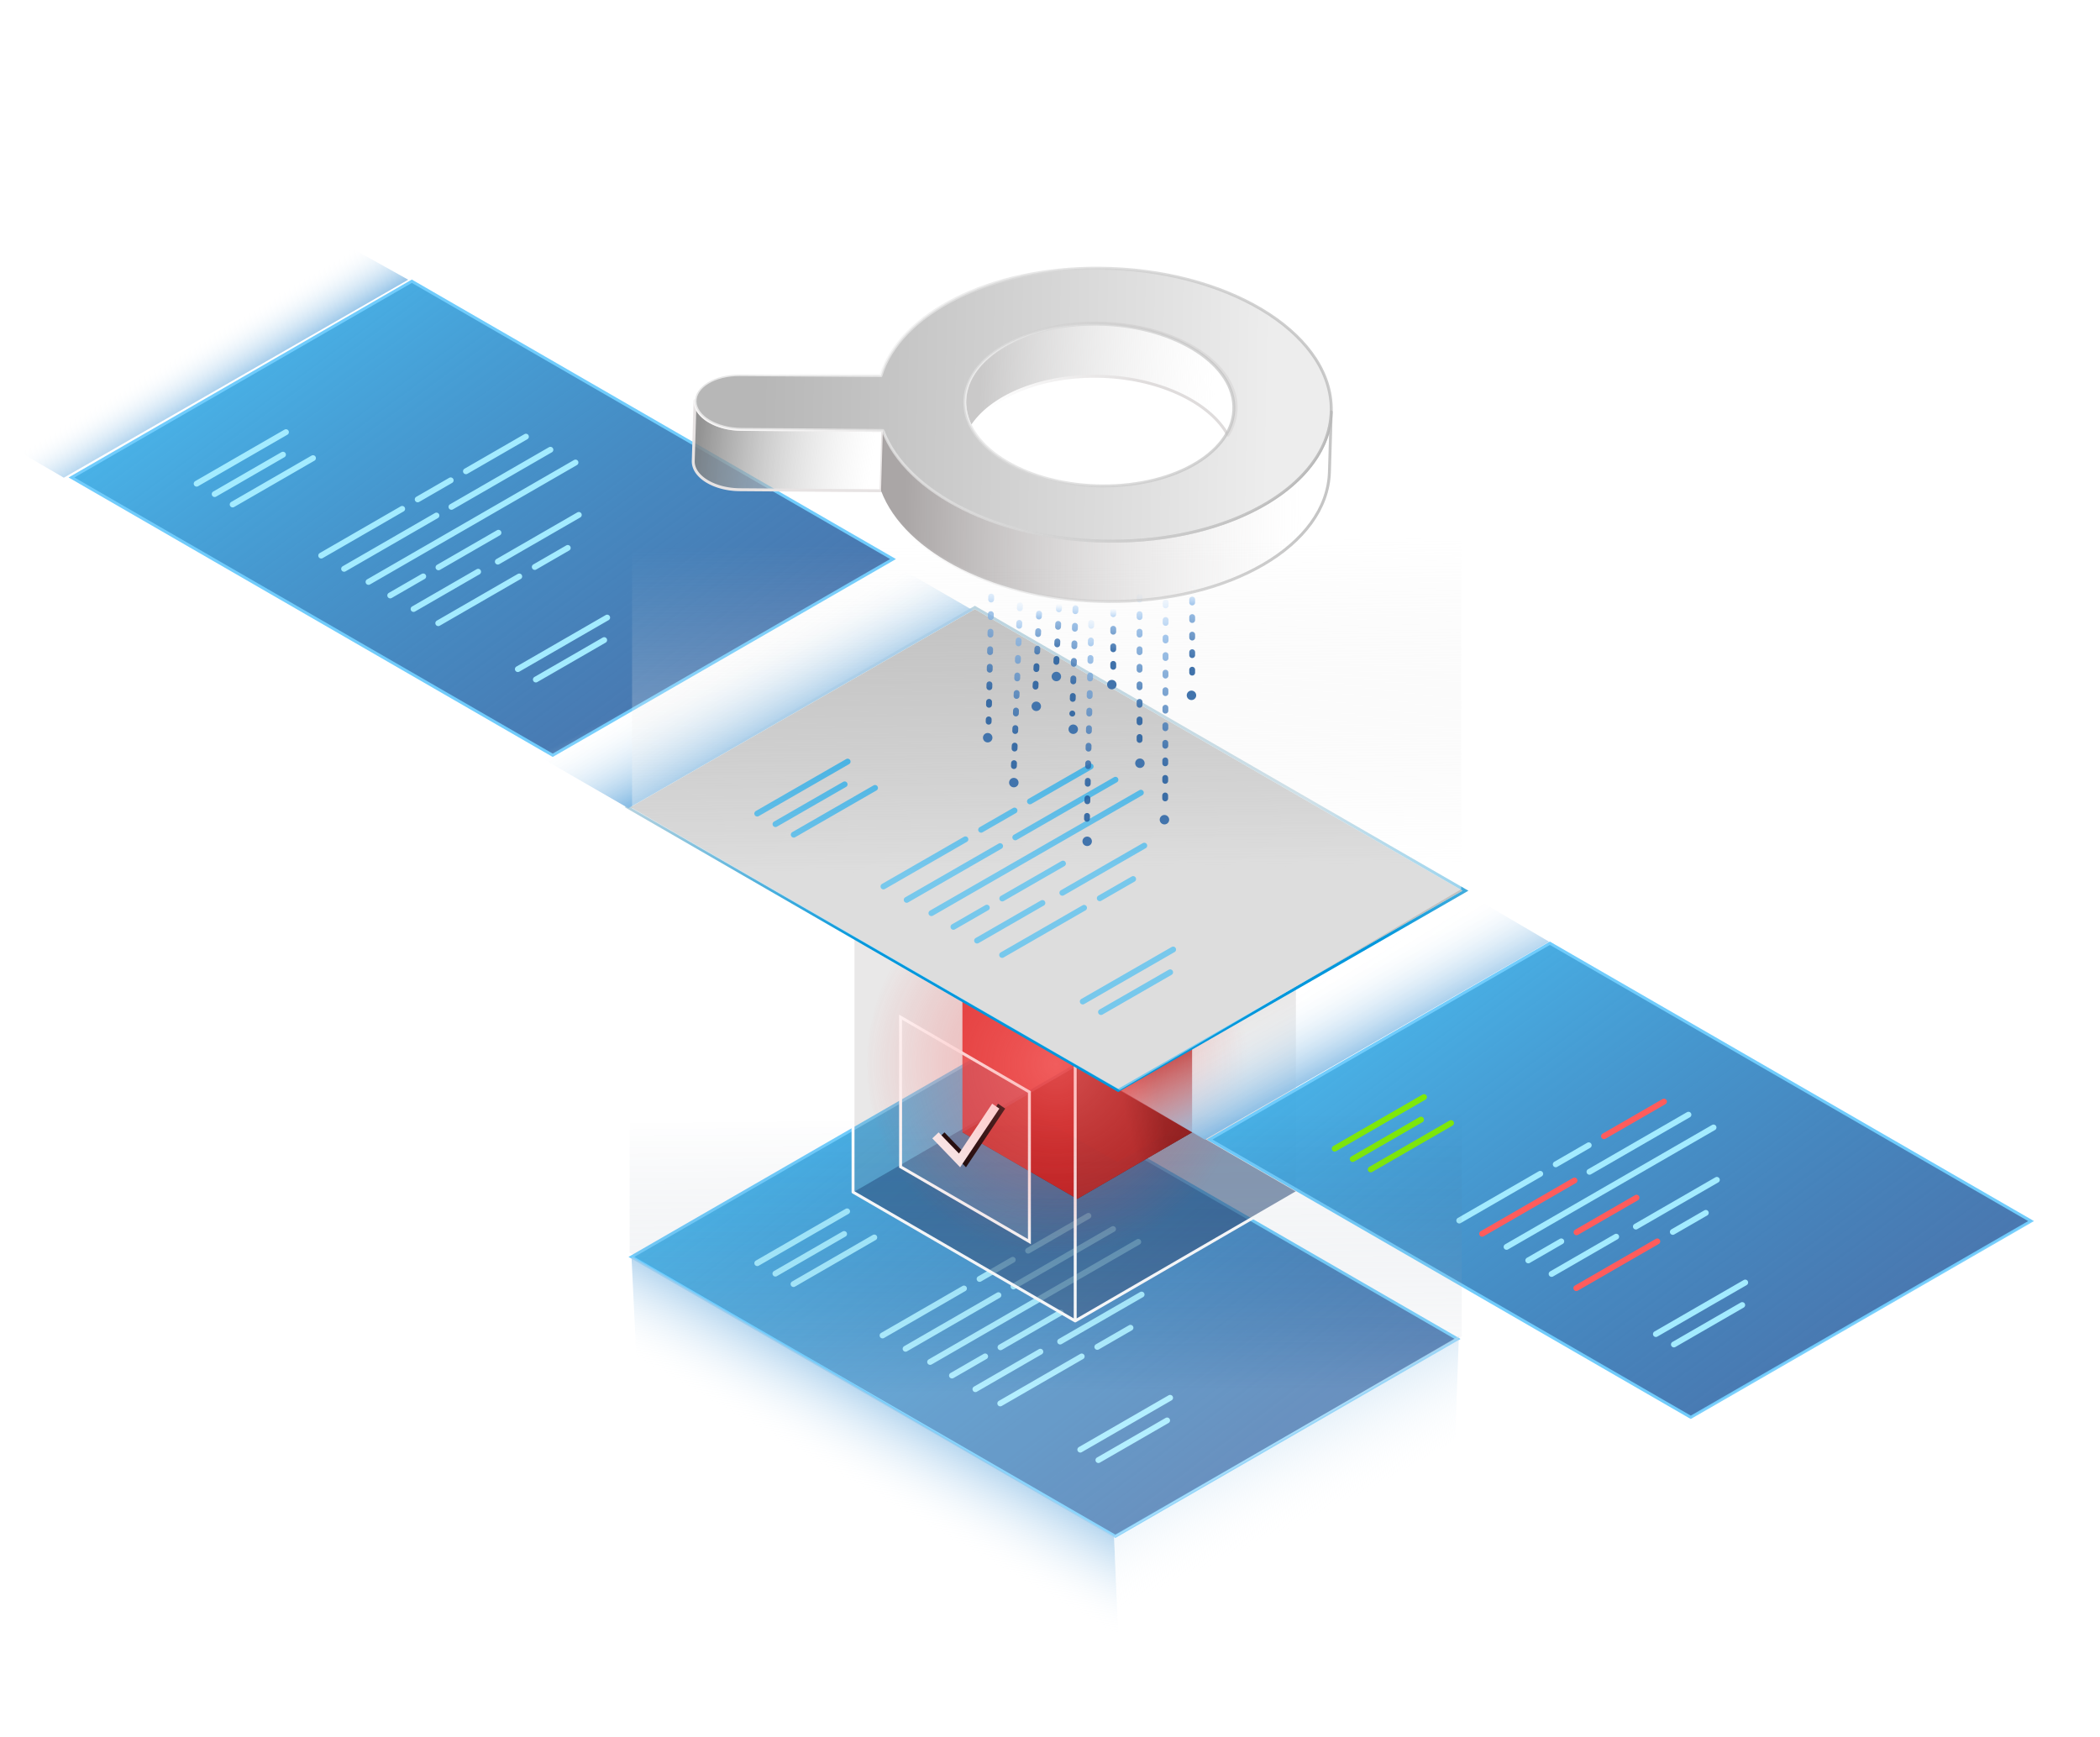 <svg xmlns="http://www.w3.org/2000/svg" xmlns:xlink="http://www.w3.org/1999/xlink" width="718" height="594" viewBox="0 0 718 594"><defs><linearGradient x1="59.639%" y1="0%" x2="40.374%" y2="100%" id="linearGradient-1"><stop stop-color="#4BBEF2" offset="0%"/><stop stop-color="#003887" stop-opacity=".702" offset="100%"/></linearGradient><linearGradient x1="129.523%" y1="43.651%" x2="0%" y2="43.651%" id="linearGradient-2"><stop stop-color="#89BDE5" offset="0%"/><stop stop-color="#FFF" stop-opacity="0" offset="100%"/></linearGradient><linearGradient x1="100%" y1="30.433%" x2="50%" y2="71.375%" id="linearGradient-3"><stop stop-color="#89BDE5" offset="0%"/><stop stop-color="#FFF" stop-opacity="0" offset="100%"/></linearGradient><linearGradient x1="38.124%" y1="50%" x2="65.799%" y2="38.322%" id="linearGradient-4"><stop stop-color="#E40F0F" offset="0%"/><stop stop-color="#B00000" offset="100%"/></linearGradient><linearGradient x1="59.639%" y1="0%" x2="40.374%" y2="100%" id="linearGradient-8"><stop stop-color="#4BBEF2" offset="0%"/><stop stop-color="#003887" stop-opacity=".702" offset="100%"/></linearGradient><linearGradient x1="47.029%" y1="72.066%" x2="61.821%" y2="50%" id="linearGradient-9"><stop stop-color="#89BDE5" offset="0%"/><stop stop-color="#FFF" stop-opacity="0" offset="100%"/></linearGradient><linearGradient x1="50%" y1="67.136%" x2="61.821%" y2="50%" id="linearGradient-10"><stop stop-color="#89BDE5" offset="0%"/><stop stop-color="#FFF" stop-opacity="0" offset="100%"/></linearGradient><linearGradient x1="41.652%" y1="68.176%" x2="59.385%" y2="45.173%" id="linearGradient-11"><stop stop-color="#0097DC" offset="0%"/><stop stop-color="#B8D3DF" offset="100%"/></linearGradient><linearGradient x1="44.317%" y1="66.226%" x2="60.406%" y2="44.079%" id="linearGradient-14"><stop stop-color="#89BDE5" offset="0%"/><stop stop-color="#FFF" stop-opacity="0" offset="100%"/></linearGradient><linearGradient x1="40.958%" y1="49.047%" x2="69.066%" y2="22.81%" id="linearGradient-15"><stop stop-color="#DDD" stop-opacity="0" offset="0%"/><stop stop-color="#FFF" stop-opacity=".465" offset="100%"/></linearGradient><linearGradient x1="74.775%" y1="20.992%" x2="46.33%" y2="44.867%" id="linearGradient-16"><stop stop-color="#FFF" stop-opacity=".445" offset="0%"/><stop stop-color="#02234C" stop-opacity="0" offset="100%"/></linearGradient><linearGradient x1="38.277%" y1="54.606%" x2="94.382%" y2="33.592%" id="linearGradient-17"><stop stop-color="#A5D1FF" stop-opacity="0" offset="0%"/><stop stop-color="#8BB7E6" stop-opacity=".777" offset="25.053%"/><stop stop-color="#225C9E" stop-opacity=".857" offset="100%"/></linearGradient><linearGradient x1="22.366%" y1="59.927%" x2="94.382%" y2="34.814%" id="linearGradient-18"><stop stop-color="#A5D1FF" stop-opacity="0" offset="0%"/><stop stop-color="#8BB7E6" stop-opacity=".777" offset="25.053%"/><stop stop-color="#225C9E" stop-opacity=".857" offset="100%"/></linearGradient><linearGradient x1="57.223%" y1="47.579%" x2="94.382%" y2="35.424%" id="linearGradient-19"><stop stop-color="#A5D1FF" stop-opacity="0" offset="0%"/><stop stop-color="#8BB7E6" stop-opacity=".777" offset="25.053%"/><stop stop-color="#225C9E" stop-opacity=".857" offset="100%"/></linearGradient><linearGradient x1="36.077%" y1="55.539%" x2="94.382%" y2="34.338%" id="linearGradient-20"><stop stop-color="#A5D1FF" stop-opacity="0" offset="0%"/><stop stop-color="#8BB7E6" stop-opacity=".777" offset="25.053%"/><stop stop-color="#225C9E" stop-opacity=".857" offset="100%"/></linearGradient><linearGradient x1="51.705%" y1="50%" x2="94.382%" y2="35.406%" id="linearGradient-21"><stop stop-color="#A5D1FF" stop-opacity="0" offset="0%"/><stop stop-color="#8BB7E6" stop-opacity=".777" offset="25.053%"/><stop stop-color="#225C9E" stop-opacity=".857" offset="100%"/></linearGradient><linearGradient x1="45.854%" y1="53.093%" x2="94.382%" y2="31.477%" id="linearGradient-22"><stop stop-color="#A5D1FF" stop-opacity="0" offset="0%"/><stop stop-color="#8BB7E6" stop-opacity=".777" offset="25.053%"/><stop stop-color="#225C9E" stop-opacity=".857" offset="100%"/></linearGradient><linearGradient x1="16.77%" y1="62.861%" x2="94.382%" y2="33.453%" id="linearGradient-23"><stop stop-color="#A5D1FF" stop-opacity="0" offset="0%"/><stop stop-color="#8BB7E6" stop-opacity=".777" offset="20.525%"/><stop stop-color="#225C9E" stop-opacity=".857" offset="100%"/></linearGradient><linearGradient x1="30.538%" y1="58.198%" x2="94.382%" y2="31.426%" id="linearGradient-24"><stop stop-color="#A5D1FF" stop-opacity="0" offset="0%"/><stop stop-color="#8BB7E6" stop-opacity=".777" offset="25.053%"/><stop stop-color="#225C9E" stop-opacity=".857" offset="100%"/></linearGradient><linearGradient x1="21.277%" y1="62.339%" x2="94.382%" y2="32.408%" id="linearGradient-25"><stop stop-color="#A5D1FF" stop-opacity="0" offset="0%"/><stop stop-color="#8BB7E6" stop-opacity=".777" offset="25.053%"/><stop stop-color="#225C9E" stop-opacity=".857" offset="100%"/></linearGradient><linearGradient x1="47.657%" y1="51.509%" x2="94.382%" y2="32.225%" id="linearGradient-26"><stop stop-color="#A5D1FF" stop-opacity="0" offset="0%"/><stop stop-color="#8BB7E6" stop-opacity=".777" offset="25.053%"/><stop stop-color="#225C9E" stop-opacity=".857" offset="100%"/></linearGradient><linearGradient x1="34.291%" y1="58.043%" x2="81.414%" y2="23.412%" id="linearGradient-27"><stop stop-color="#FFF" stop-opacity=".773" offset="0%"/><stop stop-color="#FFF" stop-opacity="0" offset="100%"/></linearGradient><linearGradient x1="39.534%" y1="5.317%" x2="71.603%" y2="92.672%" id="linearGradient-28"><stop stop-color="#FFF" stop-opacity=".275" offset="0%"/><stop stop-color="#C2C1C1" stop-opacity=".867" offset="100%"/></linearGradient><linearGradient x1="43.567%" y1="31.832%" x2="67.155%" y2="91.539%" id="linearGradient-29"><stop stop-color="#DFDCDC" offset="0%"/><stop stop-color="#FFF" offset="100%"/></linearGradient><linearGradient x1="41.673%" y1="5.317%" x2="66.29%" y2="91.26%" id="linearGradient-30"><stop stop-color="#FFF" stop-opacity=".275" offset="0%"/><stop stop-color="#828282" stop-opacity=".867" offset="100%"/></linearGradient><linearGradient x1="37.967%" y1="5.317%" x2="74.838%" y2="92.672%" id="linearGradient-31"><stop stop-color="#FFF" stop-opacity=".275" offset="0%"/><stop stop-color="#9D9898" stop-opacity=".867" offset="100%"/></linearGradient><linearGradient x1="50%" y1="0%" x2="66.381%" y2="93.889%" id="linearGradient-32"><stop stop-color="#C4C4C4" offset="0%"/><stop stop-color="#D2D1D1" stop-opacity="0" offset="100%"/></linearGradient><linearGradient x1="68.844%" y1="95.168%" x2="37.963%" y2="10.32%" id="linearGradient-33"><stop stop-color="#939393" offset="0%"/><stop stop-color="#E4E4E4" offset="100%"/></linearGradient><linearGradient x1="37.537%" y1="3.178%" x2="63.704%" y2="94.556%" id="linearGradient-34"><stop stop-color="#B0B0B0" offset="0%"/><stop stop-color="#FFF" offset="100%"/></linearGradient><filter x="-21.8%" y="-32.2%" width="161.1%" height="164.4%" filterUnits="objectBoundingBox" id="filter-6"><feOffset dx="2" in="SourceAlpha" result="shadowOffsetOuter1"/><feGaussianBlur stdDeviation="2" in="shadowOffsetOuter1" result="shadowBlurOuter1"/><feColorMatrix values="0 0 0 0 0 0 0 0 0 0 0 0 0 0 0 0 0 0 0.5 0" in="shadowBlurOuter1"/></filter><filter x="-45.5%" y="-20.8%" width="191.1%" height="141.6%" filterUnits="objectBoundingBox" id="filter-13"><feMorphology radius="1" operator="dilate" in="SourceAlpha" result="shadowSpreadOuter1"/><feOffset in="shadowSpreadOuter1" result="shadowOffsetOuter1"/><feGaussianBlur stdDeviation="17.5" in="shadowOffsetOuter1" result="shadowBlurOuter1"/><feComposite in="shadowBlurOuter1" in2="SourceAlpha" operator="out" result="shadowBlurOuter1"/><feColorMatrix values="0 0 0 0 1 0 0 0 0 1 0 0 0 0 1 0 0 0 0.758 0" in="shadowBlurOuter1"/></filter><path id="path-5" d="M27.101 113.42l2.155-2.057 6.963 7.234 11.348-17.034 2.458 1.67-13.409 20.065z"/><path id="path-12" d="M118.175 104.992v192.536L.678 229.406V36.87z"/><radialGradient cx="46.725%" cy="50%" fx="46.725%" fy="50%" r="47.481%" gradientTransform="matrix(0 1 -.999 0 .967 .033)" id="radialGradient-7"><stop stop-color="#FF7A7A" stop-opacity=".519" offset="0%"/><stop stop-color="#EF3D3D" stop-opacity="0" offset="100%"/></radialGradient></defs><g id="DocBridge-Delta" stroke="none" stroke-width="1" fill="none" fill-rule="evenodd"><g id="Group-26-Copy-7" transform="rotate(-60 495 53.704)"><path id="Polygon-Copy-10" stroke="#70CCFC" fill="url(#linearGradient-1)" d="M146.7 67.623V258.67L29.762 191.076V.026z"/><path id="Polygon-Copy-10" fill="url(#linearGradient-2)" d="M29.832 0L.68 18.766 0 209.42l29.562-18.76z"/><path id="Polygon-Copy-10" fill="url(#linearGradient-3)" d="M147.78 258.555l-31.48 16.71L0 209.421l29.562-18.76z"/><path id="Line-11" stroke="#A3EBFF" stroke-width="2" stroke-linecap="round" d="M49.399 124.484l22.198 12.826M49.423 87.805l27.836 16.083M99.417 116.407l20.619 11.914M82.752 106.873l11.341 6.553M49.423 134.284l27.836 16.083M82.752 153.352l11.341 6.553M77.991 141.435l27.836 16.083M66.087 124.75l20.62 11.913M49.423 115.216l11.34 6.552M49.714 106.422l71.138 41.102M49.423 38.355l30.702 17.739M49.423 45.506l23.485 13.569M49.423 52.657l27.609 15.952M49.423 165.875l30.702 17.74M49.423 173.026l23.485 13.57M86.323 118.204l34.022 19.658M49.423 96.897l31.738 18.338"/></g><g id="Group-6" transform="translate(291.657 275.823)"><g id="Group-3-Copy-28"><path id="Polygon" fill-opacity=".553" fill="#003373" opacity=".864" d="M75.96 87.923l75.96 43.961-75.96 43.961L0 131.884z"/><g id="Group-3-Copy-9" transform="translate(37.4 43.064)"><path id="Polygon" fill="#000" d="M39.264 45.533l39.264 22.766-39.264 22.766L0 68.3z"/><path id="Polygon" fill="url(#linearGradient-4)" opacity=".76" d="M78.528 22.766V68.3L39.264 91.065V45.533z"/><path id="Polygon" fill="#F20101" opacity=".828" d="M39.264 45.533v45.532L0 68.3V22.766z"/><path id="Polygon" fill-opacity=".896" fill="#DA0101" d="M39.264 0l39.264 22.766-39.264 22.767L0 22.766z"/></g><path id="Polygon" stroke="#FFF" fill-opacity=".198" fill="#8E8B8B" stroke-linecap="round" stroke-linejoin="round" d="M151.92 43.662v88.122l-75.96 44.061V87.723zM75.96 87.723v88.122L0 131.785V43.661z"/><path id="Polygon" stroke="#FFF" fill-opacity=".133" fill="#FFF" d="M60.301 97.561v51.163l-44.044-25.581V71.98z"/><g id="Path-2"><use fill="#000" filter="url(#filter-6)" xlink:href="#path-5"/><use fill="#FFF" xlink:href="#path-5"/></g><path id="Polygon" stroke="#FFF" fill-opacity=".403" fill="#FFF" d="M75.96 0l75.96 43.961-75.96 43.962L0 43.96z"/></g><ellipse id="Oval-3" fill="url(#radialGradient-7)" style="mix-blend-mode:overlay" cx="73.823" cy="87.961" rx="69.052" ry="69"/></g><g id="Group-26-Copy-7" transform="rotate(-60 131.9 76.153)"><g id="Group-26-Copy-8" transform="translate(.017 428.471)"><path id="Polygon-Copy-10" stroke="#70CCFC" fill="url(#linearGradient-8)" d="M117.519 115.553v189.983L1.234 238.317V48.335z"/><path id="Polygon-Copy-10" fill="url(#linearGradient-9)" d="M118.176 68.122l-.321 46.967L.358 46.967.679 0z"/><path id="Polygon-Copy-14" fill="#FFF" opacity=".086" d="M118.12 306.023l-.623 25.467L0 263.368l.622-25.467z"/><path id="Line-11" stroke="#A3EBFF" stroke-width="2" stroke-linecap="round" d="M19.895 172.598l22.075 12.754M19.919 136.123L47.6 152.116"/><path id="Line-11" stroke="#FF5C5C" stroke-width="2" stroke-linecap="round" d="M69.634 164.566l20.505 11.847"/><path id="Line-11" stroke="#A3EBFF" stroke-width="2" stroke-linecap="round" d="M53.062 155.085l11.278 6.516"/><path id="Line-11" stroke="#FF5C5C" stroke-width="2" stroke-linecap="round" d="M19.919 182.343L47.6 198.336"/><path id="Line-11" stroke="#A3EBFF" stroke-width="2" stroke-linecap="round" d="M53.062 201.305l11.278 6.516M48.327 189.454l27.682 15.993"/><path id="Line-11" stroke="#FF5C5C" stroke-width="2" stroke-linecap="round" d="M36.491 172.862l20.504 11.847"/><path id="Line-11" stroke="#A3EBFF" stroke-width="2" stroke-linecap="round" d="M19.919 163.381l11.277 6.516M20.209 154.637l70.741 40.872"/><path id="Line-11" stroke="#7FE90A" stroke-width="2" stroke-linecap="round" d="M19.919 86.949L50.45 104.59M19.919 94.06l23.355 13.494M19.919 101.171l27.456 15.863"/><path id="Line-11" stroke="#A3EBFF" stroke-width="2" stroke-linecap="round" d="M19.919 213.758l30.531 17.64M19.919 220.869l23.355 13.494M56.613 166.353L90.446 185.9"/><path id="Line-11" stroke="#FF5C5C" stroke-width="2" stroke-linecap="round" d="M19.919 145.164L51.48 163.4"/></g><g id="Group-26-Copy-9" transform="translate(1.36)"><path id="Polygon-Copy-10" stroke="#70CCFC" fill="url(#linearGradient-8)" d="M117.661 93.87v189.982L1.376 216.634V26.651z"/><path id="Polygon-Copy-10" fill="url(#linearGradient-10)" d="M117.105 65.38l.392 27.16L0 24.417.09 0z"/><path id="Line-11" stroke="#A3EBFF" stroke-width="2" stroke-linecap="round" d="M20.904 150.414l22.074 12.754M20.927 113.939l27.681 15.994M70.642 142.382l20.505 11.847M54.07 132.901l11.278 6.516M20.927 160.159l27.681 15.994M54.07 179.121l11.278 6.516M49.336 167.27l27.681 15.994M37.499 150.678l20.504 11.847M20.927 141.197l11.278 6.516M21.217 132.453l70.741 40.872M20.927 64.766l30.531 17.64M20.927 71.877L44.282 85.37M20.927 78.987l27.456 15.864M20.927 191.574l30.531 17.641M20.927 198.685l23.355 13.494M57.622 144.169l33.832 19.548M20.927 122.981l31.562 18.235"/></g><g id="Group" transform="translate(0 211.662)"><g id="Polygon-Copy-10"><use fill="#000" filter="url(#filter-13)" xlink:href="#path-12"/><path stroke="url(#linearGradient-11)" d="M.178 36.003l118.497 68.701v193.692L.178 229.694V36.003z" fill-opacity=".753" fill="#FFF"/></g><path id="Polygon-Copy-10" fill="url(#linearGradient-14)" d="M117.497 68.122v36.398L0 36.4V0z"/><path id="Line-11" stroke="#0097DC" stroke-width="2" stroke-linecap="round" d="M20.408 162.297l22.305 12.925M20.432 125.331l27.97 16.209M70.665 154.157l20.719 12.006M53.921 144.548l11.395 6.604M20.432 172.173l27.97 16.208M53.921 191.389l11.395 6.604M49.137 179.379l27.97 16.208M37.177 162.564l20.718 12.006M20.432 152.956l11.395 6.603M20.725 144.094l71.478 41.422M20.432 75.497l30.85 17.877M20.432 82.703L44.03 96.379M20.432 89.91l27.742 16.076M20.432 204.01l30.85 17.877M20.432 211.216l23.598 13.675M57.509 155.968l34.185 19.81M20.432 134.495l31.891 18.48"/></g></g><path id="Polygon-Copy-10" fill="url(#linearGradient-15)" transform="rotate(120 334.993 203.062)" d="M458.016 76.776v192.536l-219.61 126.792L211.97 84.027 340.153 10.02z"/><path id="Polygon-Copy-11" fill="url(#linearGradient-16)" opacity=".4" transform="rotate(120 357.107 380.187)" d="M471.092 286.747l-1.366 192.17-109.464 63.199-.791-192.08-116.348-68.784 109.106-62.993z"/><g id="Group-53-Copy" transform="rotate(120 202.991 208.378)"><g id="Group-5" transform="rotate(1 33.406 3827.95)"><path id="Line-6" stroke="url(#linearGradient-17)" stroke-width="2" stroke-linecap="round" stroke-linejoin="round" stroke-dasharray="1,5" transform="rotate(2 69.307 90.279)" d="M35.51 110.841l66.931-41.562"/><path id="Line-6" stroke="url(#linearGradient-18)" stroke-width="2" stroke-linecap="round" stroke-linejoin="round" stroke-dasharray="1,5" transform="rotate(2 76.864 74.491)" d="M43.2 94.539l67.881-40.548"/><path id="Line-6" stroke="url(#linearGradient-19)" stroke-width="2" stroke-linecap="round" stroke-linejoin="round" stroke-dasharray="1,5" transform="rotate(2 55.56 78.486)" d="M26.165 95.598l58.791-34.224"/><path id="Line-6" stroke="url(#linearGradient-20)" stroke-width="2" stroke-linecap="round" stroke-linejoin="round" stroke-dasharray="1,5" transform="rotate(2 57.225 63.376)" d="M29.034 80.635l56.442-34.269"/><path id="Line-6" stroke="url(#linearGradient-21)" stroke-width="2" stroke-linecap="round" stroke-linejoin="round" stroke-dasharray="1,5" transform="rotate(2 55.749 70.776)" d="M36.197 82.165L75.3 59.387"/><path id="Line-6" stroke="url(#linearGradient-22)" stroke-width="2" stroke-linecap="round" stroke-linejoin="round" stroke-dasharray="1,5" transform="rotate(2 49.512 53.518)" d="M33.74 63.216l31.031-20.152"/><path id="Line-6" stroke="url(#linearGradient-23)" stroke-width="2" stroke-linecap="round" stroke-linejoin="round" stroke-dasharray="1,5" transform="rotate(2 75.385 46.602)" d="M36.133 71.074l78.247-48.429"/><path id="Line-6" stroke="url(#linearGradient-24)" stroke-width="2" stroke-linecap="round" stroke-linejoin="round" stroke-dasharray="1,5" transform="rotate(2 49.645 42.31)" d="M14.972 64.924l69.61-45.205"/><path id="Line-6" stroke="url(#linearGradient-25)" stroke-width="2" stroke-linecap="round" stroke-linejoin="round" stroke-dasharray="1,5" transform="rotate(2 54.744 29.11)" d="M12.212 56.457L97.136 1.61"/><path id="Line-6" stroke="url(#linearGradient-26)" stroke-width="2" stroke-linecap="round" stroke-linejoin="round" stroke-dasharray="1,5" transform="rotate(2 28.611 34.11)" d="M1.249 51.812L56.251 16.11"/><ellipse id="Oval-5" fill="#4274AC" transform="rotate(2 108.016 67.909)" cx="108.016" cy="67.909" rx="1.615" ry="1.619"/><ellipse id="Oval-5" fill="#4274AC" transform="rotate(2 116.573 52.346)" cx="116.573" cy="52.346" rx="1.615" ry="1.619"/><ellipse id="Oval-5" fill="#4274AC" transform="rotate(2 90.256 59.204)" cx="90.256" cy="59.204" rx="1.615" ry="1.619"/><ellipse id="Oval-5" fill="#4274AC" transform="rotate(2 90.467 44.332)" cx="90.467" cy="44.332" rx="1.615" ry="1.619"/><ellipse id="Oval-5" fill="#4274AC" transform="rotate(2 77.989 58.565)" cx="77.989" cy="58.565" rx="1.615" ry="1.619"/><ellipse id="Oval-5" fill="#4274AC" transform="rotate(2 70.597 40.887)" cx="70.597" cy="40.887" rx="1.614" ry="1.616"/><ellipse id="Oval-5" fill="#4274AC" transform="rotate(2 120.864 20.51)" cx="120.864" cy="20.509" rx="1.615" ry="1.619"/><ellipse id="Oval-5" fill="#4274AC" transform="rotate(2 88.69 18.803)" cx="88.691" cy="18.804" rx="1.615" ry="1.619"/><ellipse id="Oval-5" fill="#4274AC" transform="rotate(2 100.92 1.674)" cx="100.92" cy="1.674" rx="1.615" ry="1.619"/><ellipse id="Oval-5" fill="#4274AC" transform="rotate(2 59.712 15.654)" cx="59.713" cy="15.654" rx="1.615" ry="1.619"/></g><path d="M43.282 51.52c-7.988 12.309-4.011 35.064 5.429 50.552 13.374 21.942 28.466 26.906 35.136 27.448 6.01-11.993 6.086-27.448-3.691-48.082-7.496-16.85-23.868-27.275-36.874-29.918z" id="Path-Copy" fill="url(#linearGradient-27)"/><g id="Page-1" transform="translate(0 10.521)" stroke-linecap="round" stroke-linejoin="round"><path d="M33.817 41.893s4.115-2.31 9.168-2.061c-6.816 11.117-5.204 31.01 5.108 49.177 9.677 17.054 24.325 27.747 36.45 28.17-2.857 4.648-6.853 6.553-6.853 6.553-13.117 7.054-33.27-4.364-45.612-26.11-12.65-22.288-12.304-46.988.771-55.167.318-.199.64-.386.968-.562" id="Fill-1" stroke="url(#linearGradient-29)" fill="url(#linearGradient-28)"/><path d="M142.578 175.084l-23.849-42.024-18.175 9.775 23.85 42.023c4.24 7.471 4.129 15.756-.258 18.5a7.927 7.927 0 01-.325.189l18.173-9.774c.111-.06.219-.123.325-.189 4.387-2.744 4.498-11.03.259-18.5" id="Fill-3" stroke="#E7E3E3" fill="url(#linearGradient-30)"/><path d="M36.578 3.48C58.51-8.316 92.21 10.776 112.845 47.136c18.521 32.632 20.381 68.355 5.884 85.924l-18.175 9.775c14.498-17.57 12.639-53.292-5.882-85.924C74.035 20.55 40.335 1.458 18.402 13.254L36.579 3.48z" id="Fill-8" stroke="url(#linearGradient-32)" fill="url(#linearGradient-31)"/><path d="M78.733 123.076c12.958-8.106 13.3-32.584.764-54.673C66.96 46.315 46.292 34.978 33.335 43.085c-12.96 8.106-13.3 32.584-.765 54.673 12.537 22.089 33.205 33.424 46.163 25.318m15.938-66.165c18.521 32.632 20.381 68.354 5.884 85.924l23.849 42.024c4.24 7.47 4.128 15.755-.26 18.499-4.386 2.744-11.384-1.094-15.623-8.565l-23.85-42.021c-21.619 5.022-50.658-13.7-69.179-46.333-21.15-37.265-20.574-78.568 1.294-92.246C38.648.517 73.522 19.645 94.671 56.91z" id="Fill-5" stroke="url(#linearGradient-34)" fill="url(#linearGradient-33)" opacity=".663"/></g></g></g></svg>
